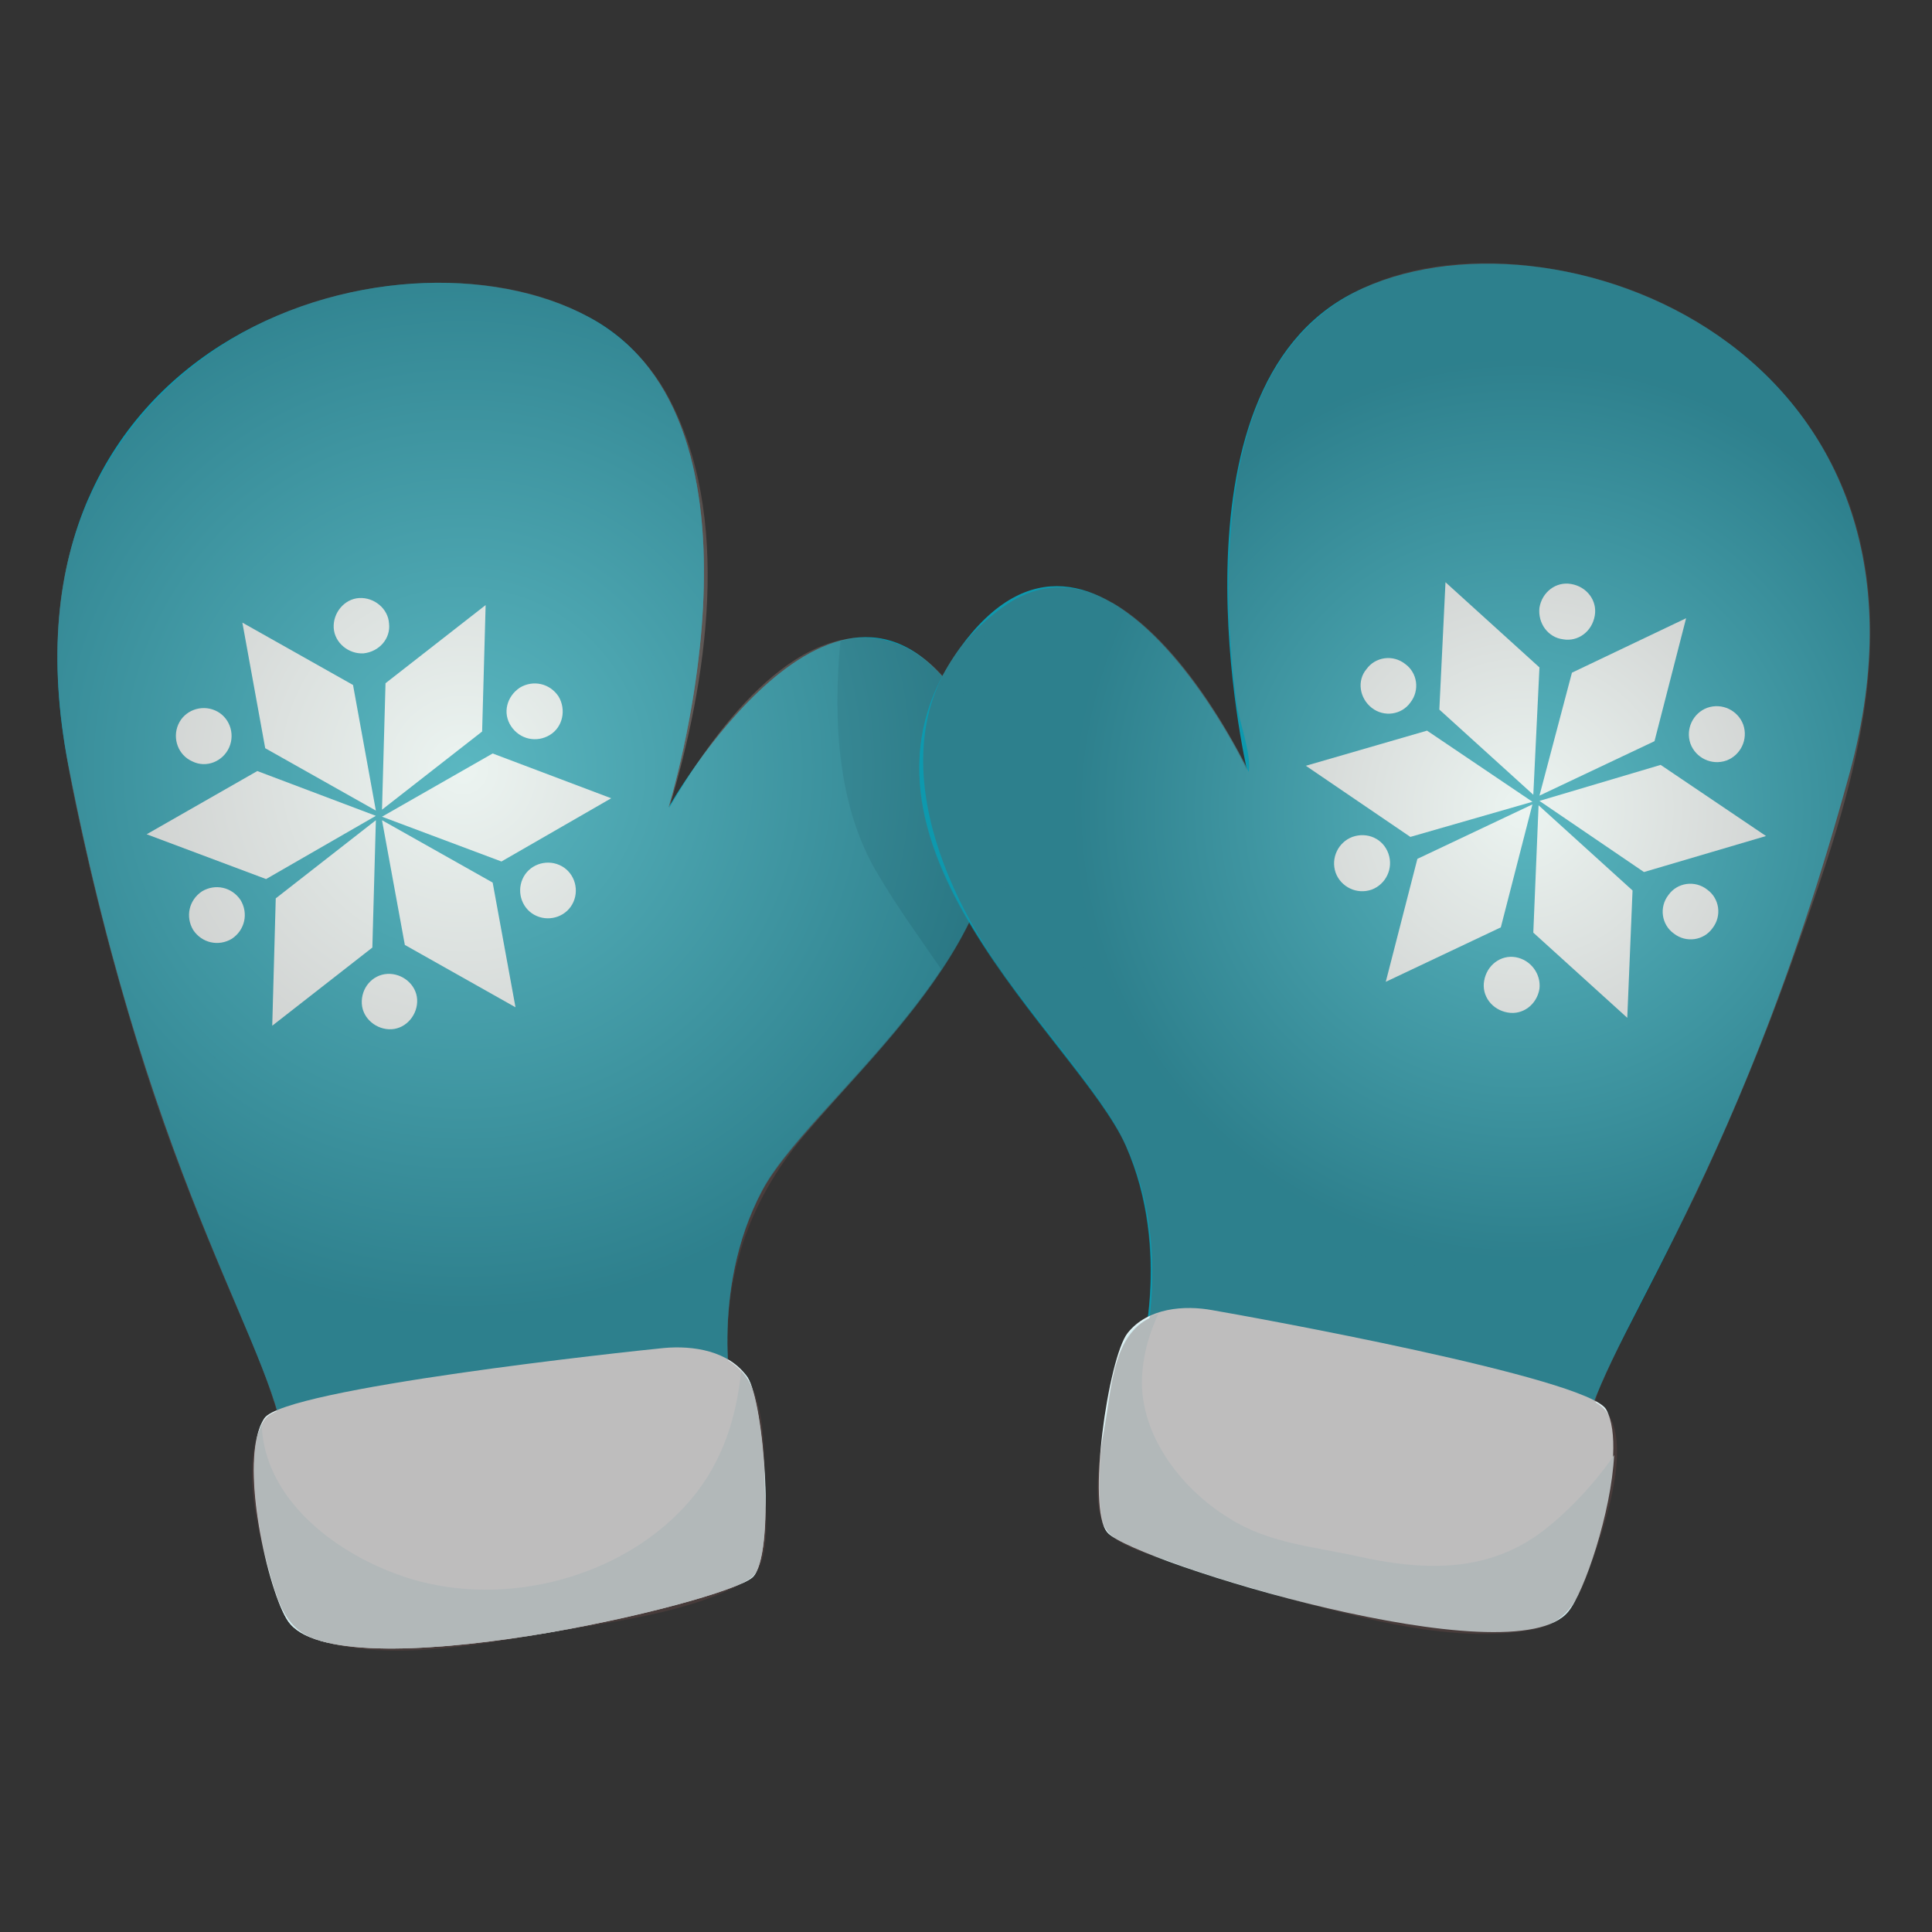 <?xml version="1.0" encoding="utf-8"?>
<!-- Generator: Adobe Illustrator 24.0.0, SVG Export Plug-In . SVG Version: 6.00 Build 0)  -->
<svg version="1.1" xmlns="http://www.w3.org/2000/svg" xmlns:xlink="http://www.w3.org/1999/xlink" x="0px" y="0px"
	 viewBox="0 0 220 220" style="enable-background:new 0 0 220 220;" xml:space="preserve">
<rect x="0" y="0" width="220" height="220" fill="#333333" stroke="none"/>
<style type="text/css">
	.st0{fill:#CC1D2E;}
	.st1{display:none;fill:none;}
	.st2{fill:#0E99AE;}
	.st3{opacity:0.55;fill:#0E99AE;}
	.st4{fill:#E3F3F5;}
	.st5{fill:#D2ECEF;}
	.st6{opacity:0.55;fill:#007F93;}
	.st7{opacity:0.32;fill:url(#SVGID_1_);}
	.st8{opacity:0.32;fill:url(#SVGID_2_);}
</style>
<symbol  id="New_Symbol" viewBox="-4 -4.2 8 8.5">
	<g>
		<path class="st0" d="M-3.4,4.2c0-1,0.3-1.9,0.8-2.7c0.5-0.8,1-1.5,1.7-2.2C0.4-2,2-3,3.6-4.2C1.7-3.8-0.1-2.8-1.6-1.3
			c-0.7,0.7-1.3,1.6-1.7,2.6C-3.6,2.2-3.8,3.3-3.4,4.2z"/>
	</g>
	<polygon class="st1" points="-4,4 4,4 4,-4 -4,-4 	"/>
</symbol>
<g id="Calque_3">
	<g>
		<g>
			<g>
				<path class="st2" d="M83.5,160.1c0,0-2.9-12.9,3.3-24.6c6.2-11.7,37.2-32.1,23-55.1C95.6,57.5,76.1,92,76.1,92s13.2-42.4-8-55.3
					c-21.3-12.8-70,1-60.3,50.5c9.7,49.5,24.3,67.3,24.7,78.6C32.5,165.8,74.2,165.1,83.5,160.1z"/>
				<path class="st3" d="M108.2,101.7c-8,10.1-19,17.3-27.4,27.1c-6.5,7.6-14.2,12.3-24.2,13.3c-20.8,2.1-32.6-19.4-38.6-35.8
					c-4.8-13-5.3-25.7-7.6-39.2c-0.6-3.9-0.6-7.3-0.3-10.4c-3.5,8-4.7,18.1-2.3,30.5c9.7,49.5,24.3,67.3,24.7,78.6
					c0,0,41.8-0.7,51-5.6c0,0-2.9-12.9,3.3-24.6c5.1-9.5,26.5-24.8,26.7-42.5C112.2,95.9,110.5,98.9,108.2,101.7z"/>
				<path class="st3" d="M70.2,38.2c3.1,5,5,10.8,5.6,16.5c0.7,6.8,0.7,12.8-1.3,19.4c-1.7,5.4-8.6,20.4-3,26.1
					c3.4-1,6.7-2.3,8.5-4.3c3.8-4.3,6.5-9.2,10.1-13.7c3-3.9,6.7-7.8,11.5-9C89,69.1,76.1,92,76.1,92S88.4,52.4,70.2,38.2z"/>
				<path class="st4" d="M30.1,161.5c2.3-3.4,41.4-7.6,45.5-8c3.3-0.3,7.4,0.3,9.5,3.3c1.9,2.9,3.2,20.3,0.6,22.8
					c-3.3,3-47.3,13.2-52.9,5C30.6,181.5,27,166.2,30.1,161.5z"/>
				<path class="st5" d="M84.4,156c-0.5,5.3-2.1,10.4-5.6,14.6c-7.5,9-21.2,12.6-32.3,9.1c-8.2-2.6-16.5-9-16.7-17.6
					c-2.5,5.3,1,19.5,3,22.5c5.6,8.2,49.6-2,52.9-5c2.6-2.4,1.4-19.8-0.6-22.8C84.9,156.5,84.6,156.3,84.4,156z"/>
				<g>
					<polygon class="st4" points="43.5,92.2 43.9,77.8 55.3,68.9 54.9,83.3 					"/>
					<polygon class="st4" points="42.8,92.3 30.2,85.2 27.6,70.9 40.2,78 					"/>
					<polygon class="st4" points="42.8,93.4 42.4,107.9 31,116.8 31.4,102.3 					"/>
					<polygon class="st4" points="43.5,93.4 56.1,100.5 58.7,114.7 46.1,107.6 					"/>
					<polygon class="st4" points="43.5,93 56.1,85.8 69.6,90.9 57.1,98.1 					"/>
					<polygon class="st4" points="42.8,92.9 30.3,100.1 16.7,95 29.3,87.8 					"/>
					<path class="st4" d="M41.4,74.4c-1.7,0.1-3.3-1.2-3.4-2.9c-0.1-1.7,1.2-3.3,2.9-3.4c1.7-0.1,3.3,1.2,3.4,2.9
						C44.5,72.7,43.2,74.2,41.4,74.4z"/>
					<path class="st4" d="M44.1,110.9c1.7-0.1,3.3,1.2,3.4,2.9c0.1,1.7-1.2,3.3-2.9,3.4c-1.7,0.1-3.3-1.2-3.4-2.9
						C41.1,112.5,42.4,111,44.1,110.9z"/>
					<path class="st4" d="M62.6,83.7c-1.5,0.9-3.4,0.5-4.4-1s-0.5-3.4,1-4.4c1.5-0.9,3.4-0.5,4.4,1C64.5,80.8,64.1,82.8,62.6,83.7z"
						/>
					<path class="st4" d="M23,101.5c1.5-0.9,3.4-0.5,4.4,1c0.9,1.5,0.5,3.4-1,4.4c-1.5,0.9-3.4,0.5-4.4-1
						C21.1,104.4,21.5,102.5,23,101.5z"/>
					<path class="st4" d="M63.7,98.5c1.6,0.7,2.3,2.6,1.6,4.2c-0.7,1.6-2.6,2.3-4.2,1.6c-1.6-0.7-2.3-2.6-1.6-4.2
						C60.2,98.5,62.1,97.8,63.7,98.5z"/>
					<path class="st4" d="M21.9,86.7c-1.6-0.7-2.3-2.6-1.6-4.2c0.7-1.6,2.6-2.3,4.2-1.6c1.6,0.7,2.3,2.6,1.6,4.2
						C25.4,86.7,23.5,87.5,21.9,86.7z"/>
				</g>
				<path class="st6" d="M109.8,80.5c-4.4-7.2-9.4-8.7-14.1-7.5c-0.9,9.5-0.2,19.2,4.3,26.6c2.3,3.9,4.8,7.3,7.2,10.8
					C113.1,101.4,116.4,91.2,109.8,80.5z"/>
			</g>
			
				<radialGradient id="SVGID_1_" cx="-5.772" cy="32.602" r="124.064" gradientTransform="matrix(0.49 -9.940000e-02 9.940000e-02 0.49 52.302 71.062)" gradientUnits="userSpaceOnUse">
				<stop  offset="0" style="stop-color:#FFF7EA"/>
				<stop  offset="1" style="stop-color:#724A47"/>
			</radialGradient>
			<path class="st7" d="M109.8,106.1c2.5-4.7,4.1-10,3.6-15.4c-0.7-6.7-5.1-15.8-12.2-17.7c-10.8-2.9-20.4,11.1-25,19
				c4.3-14.3,7.3-33.3-0.2-47c-7.3-13.3-25.4-14.7-38.6-11.1C22.6,38,11,49.3,7.6,64.4c-2,9-0.9,18.1,1,27.1
				c2.1,10.1,4.7,20,7.8,29.8c2.6,8.2,5.7,16.2,9.1,24.2c2.1,5,4.5,10,6,15.2c-0.9,0.4-1.3,0.7-1.7,1.5l0,0l0,0
				c-2.3,4.8-0.5,11.9,0.9,16.9c1,3.5,1.9,6.6,5.6,7.7c8.3,2.5,18.6,0.4,26.9-1c6.9-1.2,15.8-2.2,22-5.9c2.7-1.6,2-7.7,1.9-10.2
				c-0.1-3.9,0.2-10.5-2.7-13.6l0,0c-0.5-0.5-1-0.9-1.5-1.2c-0.5-10,2.6-18.7,9.2-26.2C98.3,121.4,105.3,114.6,109.8,106.1z"/>
		</g>
		<g>
			<g>
				<path class="st2" d="M129.7,155.2c0,0,3.9-12.7-1.5-24.8c-5.3-12.1-34.7-34.8-18.9-56.6c15.8-21.8,32.7,13.9,32.7,13.9
					S132,44.5,154.2,33.3c22.1-11.2,69.7,6.1,56.4,54.8c-13.3,48.7-29.2,65.4-30.4,76.6C180.2,164.6,138.6,160.8,129.7,155.2z"/>
				<path class="st3" d="M198.1,118.5c-4.7,7.2-8.3,14.3-14.6,20.2c-9.9,9.3-30,6-39.6-0.6c-8.8-6-11.2-22.7-20.3-27.8
					c-11.3-6.3-11-16.3-13.3-23.6c-2.2-7,0-11.1,3.6-17.6c-1.5,1.1-3.1,2.7-4.6,4.8c-15.8,21.8,13.5,44.5,18.9,56.6
					c5.3,12.1,1.5,24.8,1.5,24.8c8.8,5.6,50.4,9.4,50.4,9.4c1-9.2,12-22.2,23.2-53.5C201.6,113.5,199.8,115.9,198.1,118.5z"/>
				<path class="st3" d="M126.6,68.6c1,1.5,9.6,16,10.5,17.6c3.4,5.9,5.2,10.9,8.7,11.2c3.2,0.2,0.1-13.8-0.7-16.7
					c-5.1-18.5-1.1-29.4,4.9-44.5c-16.5,15-7.9,51.9-7.8,51.6C142.1,87.8,135.5,73.7,126.6,68.6z"/>
				<path class="st4" d="M182.9,160.5c-2-3.6-40.7-10.6-44.8-11.3c-3.2-0.6-7.4-0.3-9.7,2.6c-2.2,2.8-4.7,20-2.3,22.7
					c3,3.2,46.2,16.6,52.4,8.9C180.9,180.4,185.6,165.4,182.9,160.5z"/>
				<path class="st5" d="M175.2,174.7c-6.3,4.5-13.5,4.1-20.7,2.5c-5-1.1-10.1-1.5-14.5-4.3c-5.6-3.4-10.6-9.9-9.9-16.8
					c0.2-2.4,0.9-4.5,1.8-6.5c-1.3,0.4-2.5,1.2-3.4,2.3c-2.2,2.8-4.7,20-2.3,22.7c3,3.2,46.2,16.6,52.4,8.9
					c1.8-2.2,4.9-11.3,5.2-17.8C181.4,169.2,178.1,172.6,175.2,174.7z"/>
				<g>
					<polygon class="st4" points="174.6,90.5 175.3,76 164.6,66.3 163.9,80.8 					"/>
					<polygon class="st4" points="175.3,90.6 188.4,84.4 192,70.4 179,76.6 					"/>
					<polygon class="st4" points="175.2,91.7 174.6,106.2 185.3,115.9 185.9,101.4 					"/>
					<polygon class="st4" points="174.5,91.6 161.4,97.8 157.8,111.8 170.9,105.6 					"/>
					<polygon class="st4" points="174.5,91.3 162.5,83.2 148.7,87.2 160.6,95.3 					"/>
					<polygon class="st4" points="175.3,91.2 187.2,99.3 201.1,95.2 189.1,87.1 					"/>
					<path class="st4" d="M178,72.8c1.7,0.3,3.3-0.9,3.6-2.7c0.3-1.7-0.9-3.3-2.7-3.6c-1.7-0.3-3.3,0.9-3.6,2.7
						C175.1,71,176.3,72.6,178,72.8z"/>
					<path class="st4" d="M172.6,109c-1.7-0.3-3.3,0.9-3.6,2.7c-0.3,1.7,0.9,3.3,2.7,3.6c1.7,0.3,3.3-0.9,3.6-2.7
						C175.5,110.9,174.3,109.3,172.6,109z"/>
					<path class="st4" d="M156.2,80.6c1.4,1.1,3.4,0.8,4.4-0.6c1.1-1.4,0.8-3.4-0.6-4.4c-1.4-1.1-3.4-0.8-4.4,0.6
						C154.5,77.5,154.8,79.5,156.2,80.6z"/>
					<path class="st4" d="M194.4,101.3c-1.4-1.1-3.4-0.8-4.4,0.6c-1.1,1.4-0.8,3.4,0.6,4.4c1.4,1.1,3.4,0.8,4.4-0.6
						C196.1,104.3,195.8,102.3,194.4,101.3z"/>
					<path class="st4" d="M154,95.3c-1.6,0.6-2.5,2.4-1.9,4.1c0.6,1.6,2.4,2.5,4.1,1.9c1.6-0.6,2.5-2.4,1.9-4.1
						C157.5,95.5,155.7,94.7,154,95.3z"/>
					<path class="st4" d="M196.6,86.6c1.6-0.6,2.5-2.4,1.9-4.1c-0.6-1.6-2.4-2.5-4.1-1.9c-1.6,0.6-2.5,2.4-1.9,4.1
						C193.1,86.3,194.9,87.2,196.6,86.6z"/>
				</g>
			</g>
			
				<radialGradient id="SVGID_2_" cx="229.182" cy="89.319" r="102.186" gradientTransform="matrix(0.49 -9.940000e-02 9.940000e-02 0.49 52.302 71.062)" gradientUnits="userSpaceOnUse">
				<stop  offset="0" style="stop-color:#FFF7EA"/>
				<stop  offset="1" style="stop-color:#724A47"/>
			</radialGradient>
			<path class="st8" d="M182.5,157.3c3.2-7.3,7.2-14.3,10.7-21.5c3.9-8.3,7.4-16.7,10.5-25.3c5.9-16.6,13.1-35.5,6.9-53.1
				c-4.3-12-14.4-20.9-26.3-24.9c-10.8-3.6-25.2-4.2-34.3,3.7l0,0l0,0c-7.6,6.6-9.6,17.4-10,27c-0.3,5.6,0.1,11.2,0.8,16.8
				c0.3,2.2,1.7,5.7,1.4,7.9c-4.4-9-16.1-27.5-28.1-18.7v0l0,0c-14.5,10.6-9,28.4-0.5,40.7c3.9,5.6,8.5,10.8,12.3,16.4
				c4.7,6.9,6,15.5,5,23.8c-3.9,1.9-4.3,7.3-4.9,11.1c-0.5,3.1-2.2,10.7,0.3,13.4c1.5,1.6,4.6,2.4,6.6,3.1c4.5,1.7,9.1,3,13.7,4.3
				c8.6,2.3,18.9,5.2,27.8,3.6c3.9-0.7,5.2-3.2,6.5-6.7c1.5-4.1,6-16.4,0.8-19.2C181.8,158.8,182.1,158,182.5,157.3z"/>
		</g>
	</g>
</g>
<g id="Calque_2">
</g>
</svg>
